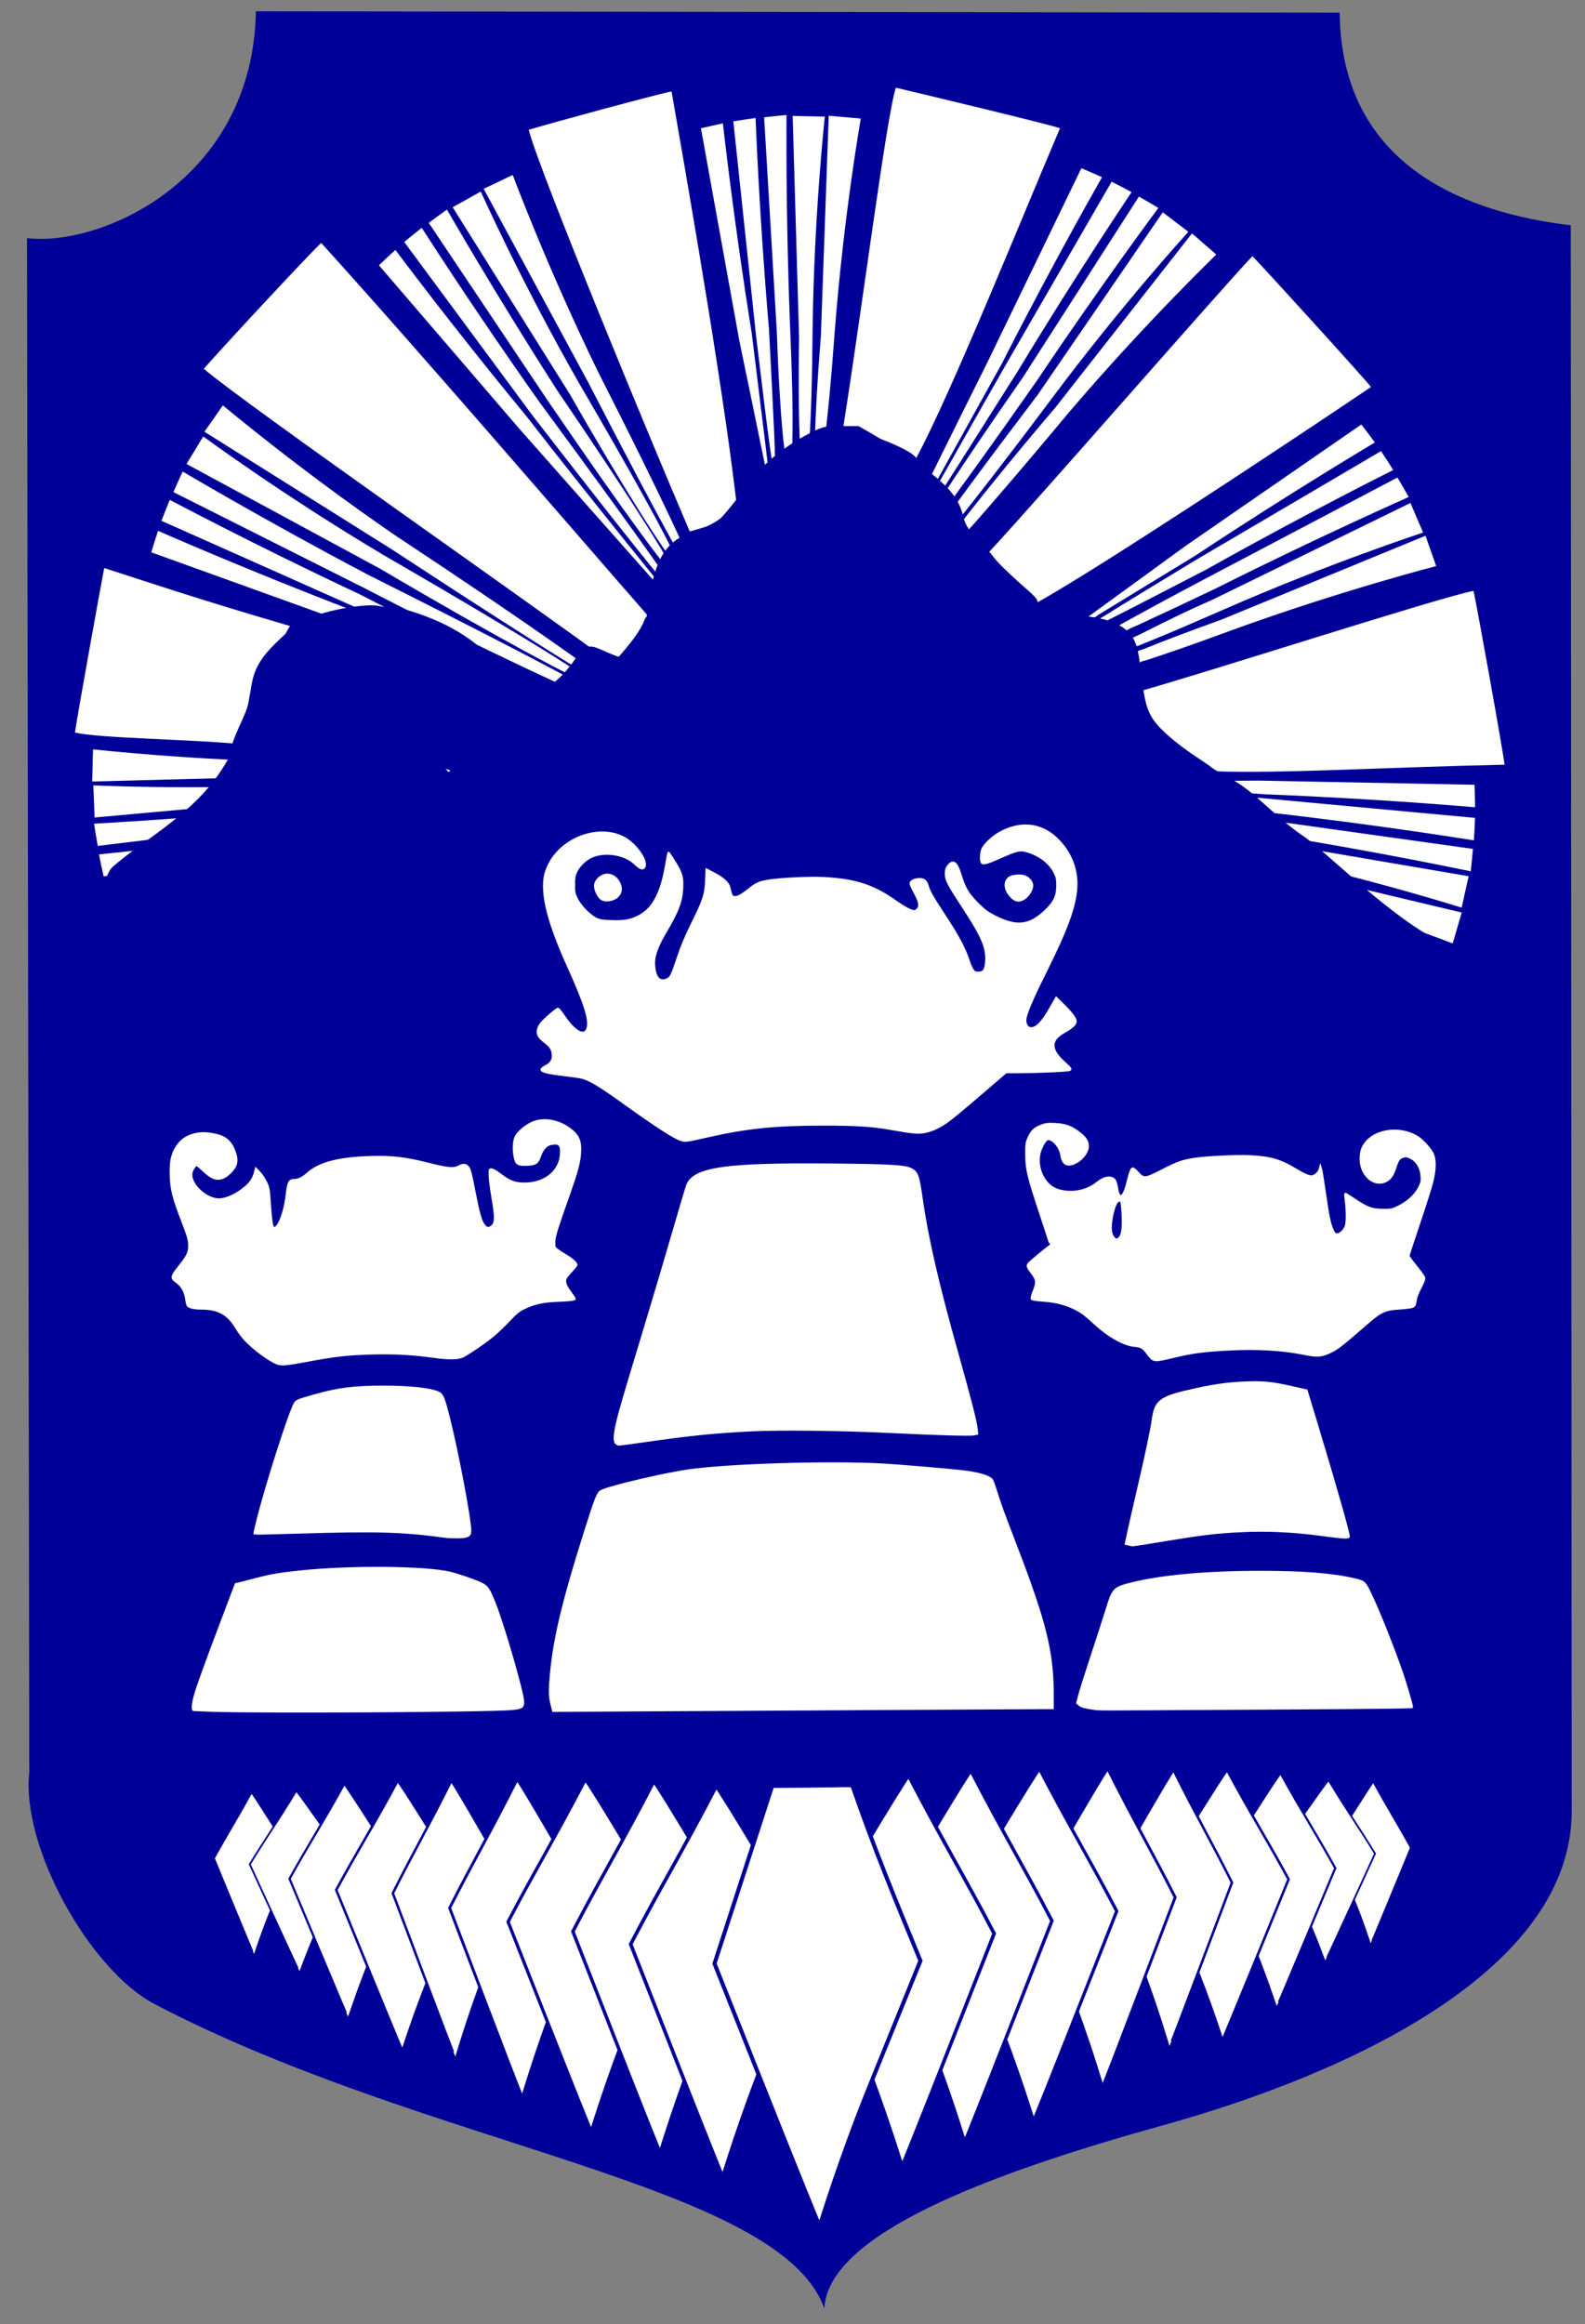 <?xml version="1.0" encoding="UTF-8" standalone="no"?>
<!-- Created with Inkscape (http://www.inkscape.org/) -->

<svg
   xmlns:dc="http://purl.org/dc/elements/1.1/"
   xmlns:cc="http://creativecommons.org/ns#"
   xmlns:rdf="http://www.w3.org/1999/02/22-rdf-syntax-ns#"
   xmlns:svg="http://www.w3.org/2000/svg"
   xmlns="http://www.w3.org/2000/svg"
   xmlns:sodipodi="http://sodipodi.sourceforge.net/DTD/sodipodi-0.dtd"
   xmlns:inkscape="http://www.inkscape.org/namespaces/inkscape"
   id="svg2"
   version="1.1"
   inkscape:version="0.48.2 r9819"
   width="393"
   height="576"
   sodipodi:docname="Coat of arms of Prilep Municipality.svg">
  <rect width="100%" height="100%" fill="#808080" stroke="none"/>
  <defs
     id="defs6" />
  <sodipodi:namedview
     pagecolor="#ffffff"
     bordercolor="#666666"
     borderopacity="1"
     objecttolerance="10"
     gridtolerance="10"
     guidetolerance="10"
     inkscape:pageopacity="0"
     inkscape:pageshadow="2"
     inkscape:window-width="1366"
     inkscape:window-height="706"
     id="namedview4"
     showgrid="false"
     inkscape:zoom="0.78078106"
     inkscape:cx="232.08722"
     inkscape:cy="290.10902"
     inkscape:window-x="-8"
     inkscape:window-y="-8"
     inkscape:window-maximized="1"
     inkscape:current-layer="svg2"
     showguides="true"
     inkscape:guide-bbox="true" />
  <g
     id="g3867"
     transform="translate(-1258.147,-645.454)">
    <path
       style="fill:#000098;fill-opacity:1;stroke:none"
       id="path3440"
       d="m 1321.603,648.261 268.714,0.328 c 0.41,38.742 32.467,49.736 57.304,52.704 l 0.228,393.018 c 0.023,38.933 -53.685,64.656 -101.52,77.93 -43.641,12.11 -82.818,27.022 -83.795,45.329 -11.004,-30.995 -98.098,-39.844 -166.059,-75.425 -16.041,-8.398 -33.129,-38.947 -31.062,-57.408 l -0.572,-380.273 c 17.771,2.235 55.971,-13.915 56.761,-56.202 z"
       inkscape:connector-curvature="0"
       sodipodi:nodetypes="cccsscsccc" />
    <path
       sodipodi:nodetypes="ccccsscc"
       inkscape:connector-curvature="0"
       id="path3832-1-8-4"
       d="m 1316.184,1118.043 -4.959,-12.015 c 3.133,-5.727 5.592,-9.541 9.276,-16.308 0.804,0.898 7.304,11.352 10.31,16.05 l -4.849,11.53 c -2.9,6.895 -4.701,12.757 -4.744,12.757 -0.042,0 -2.308,-5.407 -5.036,-12.015 z"
       style="fill:#ffffff;fill-opacity:1;stroke:#000098;stroke-width:0.377;stroke-opacity:1" />
    <path
       sodipodi:nodetypes="ccccsscc"
       inkscape:connector-curvature="0"
       id="path3832-1-8-2"
       d="m 1326.245,1120.936 -6.16,-13.429 c 3.893,-6.402 6.948,-10.664 11.524,-18.227 0.999,1.004 9.074,12.688 12.809,17.939 l -6.024,12.887 c -3.602,7.706 -5.841,14.258 -5.893,14.258 -0.052,0 -2.868,-6.043 -6.256,-13.428 z"
       style="fill:#ffffff;fill-opacity:1;stroke:#000098;stroke-width:0.444;stroke-opacity:1" />
    <path
       sodipodi:nodetypes="ccccsscc"
       inkscape:connector-curvature="0"
       id="path3832-1-8"
       d="m 1337.193,1128.43 -7.252,-17.341 c 4.582,-8.267 8.178,-13.771 13.566,-23.537 1.176,1.296 10.681,16.384 15.078,23.165 l -7.091,16.642 c -4.24,9.952 -6.875,18.413 -6.937,18.413 -0.062,0 -3.376,-7.803 -7.364,-17.341 z"
       style="fill:#ffffff;fill-opacity:1;stroke:#000098;stroke-width:0.547;stroke-opacity:1" />
    <path
       sodipodi:nodetypes="ccccsscc"
       inkscape:connector-curvature="0"
       id="path3832-1-48"
       d="m 1349.662,1133.809 -8.147,-19.948 c 5.147,-9.509 9.188,-15.841 15.24,-27.075 1.322,1.49 12,18.847 16.939,26.647 l -7.966,19.143 c -4.764,11.448 -7.724,21.18 -7.793,21.18 -0.07,0 -3.792,-8.976 -8.273,-19.948 z"
       style="fill:#ffffff;fill-opacity:1;stroke:#000098;stroke-width:0.622;stroke-opacity:1" />
    <path
       sodipodi:nodetypes="ccccsscc"
       inkscape:connector-curvature="0"
       id="path3832-1-9"
       d="m 1363.296,1135.219 -7.742,-20.547 c 4.892,-9.795 8.731,-16.317 14.483,-27.889 1.256,1.535 11.404,19.413 16.098,27.448 l -7.57,19.718 c -4.527,11.792 -7.34,21.817 -7.406,21.817 -0.066,0 -3.604,-9.246 -7.862,-20.547 z"
       style="fill:#ffffff;fill-opacity:1;stroke:#000098;stroke-width:0.615;stroke-opacity:1" />
    <path
       sodipodi:nodetypes="ccccsscc"
       inkscape:connector-curvature="0"
       id="path3832-1-0"
       d="m 1378.579,1141.841 -8.938,-23.508 c 5.647,-11.206 10.08,-18.668 16.72,-31.907 1.45,1.756 13.165,22.21 18.584,31.402 l -8.739,22.559 c -5.226,13.49 -8.474,24.96 -8.55,24.96 -0.076,0 -4.16,-10.578 -9.076,-23.507 z"
       style="fill:#ffffff;fill-opacity:1;stroke:#000098;stroke-width:0.707;stroke-opacity:1" />
    <path
       inkscape:connector-curvature="0"
       id="path3779"
       d="m 1427.111,928.004 c -1.785,-0.546 -5.985,-3.263 -14.729,-9.527 -5.573,-3.993 -7.982,-5.434 -9.929,-5.941 -0.486,-0.127 -2.602,-0.432 -4.702,-0.679 -3.857,-0.454 -5.474,-0.876 -5.31,-1.389 0.049,-0.154 0.546,-0.515 1.104,-0.803 1.321,-0.681 1.826,-1.592 1.667,-3.007 -0.144,-1.278 -0.6,-1.927 -2.225,-3.168 -1.719,-1.313 -1.935,-2.516 -0.766,-4.252 0.546,-0.81 3.887,-3.739 4.276,-3.749 0.13,0 0.802,0.826 1.493,1.844 2.771,4.079 5.233,5.272 5.885,2.851 0.553,-2.055 -0.734,-6.122 -4.744,-14.984 -4.974,-10.991 -6.747,-17.862 -5.857,-22.692 0.121,-0.655 0.577,-1.902 1.014,-2.771 3.645,-7.251 13.889,-10.297 19.742,-5.869 2.809,2.125 4.813,5.737 3.697,6.663 -0.413,0.343 -1.034,0.033 -2.226,-1.109 -2.451,-2.35 -7.41,-3.119 -10.667,-1.653 -1.601,0.72 -3.163,2.259 -3.889,3.832 -0.388,0.84 -0.482,1.453 -0.482,3.144 -10e-5,1.943 0.056,2.212 0.742,3.58 0.893,1.778 3.249,4.16 4.825,4.876 0.86,0.391 1.584,0.501 3.745,0.569 3.071,0.097 4.508,-0.141 6.473,-1.07 3.743,-1.77 5.877,-5.669 7.111,-12.995 0.261,-1.546 0.501,-2.839 0.533,-2.873 0.033,-0.034 0.457,0.563 0.943,1.327 2.304,3.622 2.591,4.513 2.434,7.555 -0.164,3.179 -1.066,5.564 -3.952,10.451 -2.433,4.118 -3.22,6.465 -2.973,8.868 0.304,2.967 1.406,3.992 3.343,3.109 0.777,-0.354 1.157,-1.162 2.635,-5.596 0.872,-2.615 1.92,-5.106 3.443,-8.182 2.902,-5.862 3.341,-7.207 3.479,-10.671 l 0.108,-2.71 1.982,1.045 c 2.087,1.1 3.389,2.294 3.62,3.319 0.432,1.914 0.572,2.254 0.989,2.386 0.834,0.265 1.766,-0.152 3.586,-1.601 2.125,-1.692 2.728,-1.978 5.016,-2.381 2.656,-0.467 10.181,-0.847 13.545,-0.684 7.886,0.382 12.419,1.801 17.759,5.558 2.79,1.963 4.54,2.851 5.201,2.642 0.247,-0.079 0.608,-0.384 0.8,-0.678 0.494,-0.755 0.244,-1.822 -0.935,-3.987 -0.537,-0.985 -0.976,-1.953 -0.976,-2.151 0,-0.993 2.621,-1.531 3.516,-0.722 0.257,0.232 0.574,0.829 0.705,1.327 0.313,1.187 1.337,3.009 3.705,6.596 3.76,5.693 5.44,8.805 6.446,11.936 0.262,0.817 0.698,1.812 0.967,2.212 0.428,0.635 0.611,0.727 1.452,0.727 1.384,0 1.825,-0.66 1.956,-2.926 0.189,-3.269 -0.977,-6.037 -5.382,-12.775 -4.065,-6.218 -4.616,-7.26 -4.624,-8.74 -0.01,-1.029 0.101,-1.385 0.612,-2.057 1.174,-1.54 2.1,-0.807 3.06,2.422 0.925,3.111 1.894,4.714 4.267,7.057 1.715,1.693 2.378,2.176 4.337,3.159 5.219,2.619 8.399,2.279 12.242,-1.31 2.34,-2.186 3.117,-3.777 3.117,-6.389 2e-4,-1.688 -0.077,-2.046 -0.725,-3.363 -1.19,-2.418 -3.86,-4.393 -7.116,-5.262 -1.447,-0.387 -2.397,-0.149 -6.232,1.557 -3.532,1.571 -4.463,1.807 -4.7,1.189 -0.283,-0.739 -0.124,-2.562 0.295,-3.385 0.532,-1.042 2.504,-2.87 4.049,-3.751 5.041,-2.877 10.141,-2.445 14.069,1.192 3.505,3.245 5.33,7.676 5.045,12.249 -0.301,4.833 -2.339,10.37 -7.927,21.539 -2.523,5.041 -4.167,8.811 -4.609,10.564 -0.329,1.307 0.112,2.541 0.985,2.76 1.43,0.359 3.023,-1.172 5.181,-4.978 l 1.411,-2.489 1.543,1.514 c 2.228,2.185 3.264,3.542 3.264,4.275 0,0.738 -0.838,1.51 -2.883,2.657 -3.524,1.976 -3.512,4.346 0.039,7.546 1.543,1.391 1.72,1.624 1.376,1.816 -0.412,0.231 -7.504,0.55 -12.764,0.574 l -3.065,0.014 -5.228,4.494 c -5.959,5.122 -8.339,7.083 -9.761,8.044 -1.855,1.252 -3.725,2.058 -5.362,2.31 -1.684,0.259 -2.583,0.167 -8.704,-0.897 -4.23,-0.735 -8.289,-0.982 -16.12,-0.981 -12.298,0 -19.143,0.714 -29.404,3.058 -4.491,1.026 -4.918,1.083 -5.868,0.792 l 0,0 z"
       style="fill:#ffffff;fill-opacity:1;stroke:#ffffff;stroke-width:0.553;stroke-linecap:round;stroke-linejoin:miter;stroke-miterlimit:4;stroke-opacity:1;stroke-dasharray:none;stroke-dashoffset:0" />
    <path
       inkscape:connector-curvature="0"
       id="path3781"
       d="m 1425.957,927.012 c -1.899,-0.95 -5.452,-3.288 -11.513,-7.574 -9.805,-6.934 -9.893,-6.978 -15.924,-7.864 -2.441,-0.358 -4.689,-0.747 -4.996,-0.864 l -0.558,-0.212 0.93,-0.555 c 1.153,-0.688 1.591,-1.503 1.591,-2.961 0,-1.472 -0.32,-2.042 -2.079,-3.705 -1.587,-1.501 -1.788,-2.095 -1.135,-3.358 0.372,-0.719 3.632,-3.771 4.03,-3.772 0.145,-5e-4 0.732,0.621 1.306,1.381 3.056,4.053 5.18,5.195 6.318,3.398 0.365,-0.577 0.419,-0.962 0.334,-2.368 -0.131,-2.138 -1.081,-4.941 -3.854,-11.368 -5.261,-12.193 -6.603,-16.335 -6.849,-21.142 -0.207,-4.037 0.793,-6.611 3.687,-9.489 4.242,-4.218 10.404,-5.502 15.183,-3.165 2.258,1.105 5.174,4.598 5.174,6.198 0,0.837 -0.339,0.748 -1.904,-0.499 -1.722,-1.372 -3.021,-1.93 -5.329,-2.287 -3.365,-0.52 -6.26,0.402 -8.35,2.659 -1.49,1.61 -1.888,2.741 -1.887,5.372 2e-4,1.772 0.078,2.171 0.667,3.415 0.809,1.71 3.296,4.364 4.786,5.108 0.693,0.346 1.694,0.58 3.042,0.711 7.252,0.704 11.538,-2.053 13.821,-8.887 0.264,-0.791 0.756,-2.775 1.092,-4.41 l 0.612,-2.973 0.79,1.314 c 1.826,3.035 1.837,3.071 1.822,5.848 -0.019,3.68 -0.51,5.111 -3.75,10.943 -1.015,1.826 -2.112,4.117 -2.438,5.09 -0.521,1.553 -0.58,2.017 -0.489,3.795 0.114,2.218 0.527,3.253 1.519,3.809 0.786,0.441 2.119,0.147 2.833,-0.626 0.587,-0.635 0.794,-1.12 2.639,-6.205 0.596,-1.642 2.032,-5.026 3.192,-7.519 1.159,-2.493 2.326,-5.18 2.592,-5.971 0.427,-1.269 0.859,-4.249 0.876,-6.041 l 0.01,-0.623 1.333,0.733 c 2.296,1.262 3.082,2.092 3.731,3.938 0.497,1.414 0.662,1.658 1.216,1.804 0.863,0.228 1.736,-0.165 3.962,-1.783 2.171,-1.578 2.859,-1.885 4.906,-2.197 5.368,-0.816 14.32,-0.84 18.908,-0.051 4.573,0.787 7.148,1.864 12.163,5.089 1.642,1.056 3.264,2.039 3.604,2.184 0.958,0.41 1.794,0.321 2.328,-0.247 0.764,-0.814 0.629,-1.908 -0.549,-4.428 -0.993,-2.125 -1.015,-2.214 -0.608,-2.512 0.254,-0.186 0.818,-0.283 1.417,-0.243 0.892,0.058 1.034,0.145 1.37,0.839 1.425,2.942 2.025,4.005 4.108,7.275 3.836,6.023 4.969,8.127 6.342,11.776 0.967,2.57 1.415,3.063 2.78,3.063 1.698,0 2.289,-1.003 2.277,-3.87 -0.013,-3.34 -0.727,-4.966 -5.497,-12.52 -3.453,-5.469 -4.061,-6.553 -4.329,-7.715 -0.22,-0.957 0.096,-2.228 0.688,-2.763 0.42,-0.38 0.466,-0.381 0.864,-0.021 0.231,0.209 0.744,1.294 1.139,2.412 1.278,3.613 2.072,4.905 4.514,7.343 1.934,1.931 2.496,2.351 4.369,3.265 2.853,1.392 4.467,1.792 6.624,1.645 1.359,-0.093 1.975,-0.263 3.096,-0.857 1.902,-1.007 4.571,-3.584 5.394,-5.209 0.596,-1.176 0.649,-1.473 0.649,-3.604 0,-1.985 -0.075,-2.474 -0.515,-3.368 -1.928,-3.915 -7.226,-6.573 -10.68,-5.359 -0.532,0.187 -2.274,0.884 -3.87,1.548 -1.596,0.664 -3.064,1.208 -3.262,1.208 -0.49,0 -0.492,-1.976 0,-3.006 0.83,-1.749 4.322,-4.214 7.147,-5.044 1.515,-0.445 4.455,-0.456 5.919,-0.021 5.129,1.523 9.334,7.602 9.351,13.515 0.013,4.606 -1.663,9.355 -7.833,22.191 -4.766,9.917 -5.421,11.945 -4.31,13.357 0.377,0.479 0.639,0.583 1.482,0.583 0.956,0 1.105,-0.084 2.257,-1.272 0.678,-0.699 1.837,-2.292 2.575,-3.54 l 1.342,-2.268 2.015,2.083 c 2.082,2.152 2.53,2.957 2.002,3.6 -0.166,0.202 -1.113,0.892 -2.105,1.533 -2.308,1.492 -3.001,2.371 -3.001,3.804 0,1.412 0.473,2.265 2.304,4.155 l 1.523,1.573 -0.948,0.136 c -0.521,0.075 -4.007,0.204 -7.745,0.287 l -6.797,0.151 -5.034,4.302 c -8.961,7.658 -11.161,9.293 -13.57,10.083 -2.108,0.692 -3.105,0.673 -8.492,-0.162 -6.204,-0.962 -10.362,-1.248 -18.02,-1.243 -11.447,0.01 -17.214,0.567 -27.511,2.664 -3.541,0.721 -6.638,1.308 -6.881,1.305 -0.243,0 -1.111,-0.341 -1.928,-0.75 l 0,0 z"
       style="fill:#ffffff;fill-opacity:1;stroke:#ffffff;stroke-width:0.553;stroke-linecap:round;stroke-linejoin:miter;stroke-miterlimit:4;stroke-opacity:1;stroke-dasharray:none;stroke-dashoffset:0" />
    <path
       inkscape:connector-curvature="0"
       id="path3784"
       d="m 1407.192,868.18 c -0.746,-0.587 -1.486,-2.155 -1.486,-3.148 0,-1.507 1.771,-2.969 3.343,-2.758 1.154,0.155 2.058,0.859 2.636,2.053 0.599,1.238 0.482,2.334 -0.342,3.194 -1.044,1.089 -3.173,1.428 -4.15,0.66 l 0,0 z"
       style="fill:#ffffff;fill-opacity:1;stroke:#ffffff;stroke-width:0.553;stroke-linecap:round;stroke-linejoin:miter;stroke-miterlimit:4;stroke-opacity:1;stroke-dasharray:none;stroke-dashoffset:0" />
    <path
       inkscape:connector-curvature="0"
       id="path3786"
       d="m 1508.87,867.665 c -1.601,-1.671 -1.813,-3.664 -0.494,-4.649 0.722,-0.539 2.689,-0.734 3.778,-0.375 1.011,0.334 1.912,1.394 1.912,2.25 0,1.188 -1.063,2.8 -2.256,3.421 -1.121,0.583 -1.932,0.405 -2.94,-0.648 z"
       style="fill:#ffffff;fill-opacity:1;stroke:#ffffff;stroke-width:0.553;stroke-linecap:round;stroke-linejoin:miter;stroke-miterlimit:4;stroke-opacity:1;stroke-dasharray:none;stroke-dashoffset:0" />
    <path
       inkscape:connector-curvature="0"
       id="path3788"
       d="m 1410.918,1003.12 c -0.497,-0.497 -0.436,-2.007 0.19,-4.769 0.689,-3.035 1.397,-5.464 6.766,-23.189 2.45,-8.088 5.789,-19.334 7.42,-24.989 1.631,-5.656 3.133,-10.661 3.337,-11.123 1.813,-4.11 9.792,-5.207 36.008,-4.954 14.17,0.137 17.823,0.344 19.35,1.1 1.548,0.766 1.865,1.629 2.658,7.239 1.398,9.882 4.011,21.214 8.95,38.809 3.138,11.181 4.486,16.44 4.681,18.276 l 0.133,1.248 -0.739,0.162 c -0.946,0.208 -9.16,-0.025 -20.549,-0.582 -11.673,-0.571 -27.024,-0.769 -34.056,-0.441 -9.312,0.435 -15.727,1.074 -26.847,2.674 -3.393,0.488 -6.347,0.888 -6.563,0.888 -0.216,0 -0.549,-0.156 -0.741,-0.347 z"
       style="fill:#ffffff;fill-opacity:1;stroke:#ffffff;stroke-width:0.553;stroke-linecap:round;stroke-linejoin:miter;stroke-miterlimit:4;stroke-opacity:1;stroke-dasharray:none;stroke-dashoffset:0" />
    <path
       inkscape:connector-curvature="0"
       id="path3790"
       d="m 1395.097,1068.576 c -0.619,-2.299 -0.697,-3.401 -0.463,-6.554 0.709,-9.549 2.816,-18.617 8.553,-36.813 2.743,-8.697 3.188,-9.799 4.142,-10.252 2.385,-1.132 16.04,-4.32 21.862,-5.104 10.293,-1.387 33.896,-2.109 47.169,-1.444 4.317,0.216 17.479,1.327 21.009,1.774 3.562,0.45 5.997,1.188 6.695,2.03 0.139,0.167 0.561,1.294 0.938,2.504 1.138,3.65 1.687,5.159 5.137,14.142 7.212,18.776 9.004,26.065 9.01,36.655 l 0,3.262 -2.488,0 c -2.63,10e-5 -62.121,0.332 -99.282,0.554 l -22.048,0.132 -0.238,-0.884 0,0 z"
       style="fill:#ffffff;fill-opacity:1;stroke:#ffffff;stroke-width:0.553;stroke-linecap:round;stroke-linejoin:miter;stroke-miterlimit:4;stroke-opacity:1;stroke-dasharray:none;stroke-dashoffset:0" />
    <path
       inkscape:connector-curvature="0"
       id="path3792"
       d="m 1310.494,1069.426 c -2.311,-0.084 -4.276,-0.165 -4.368,-0.181 -0.337,-0.059 -0.149,-1.805 0.397,-3.692 0.715,-2.469 2.594,-7.654 6.774,-18.694 l 3.315,-8.757 1.032,-0.251 c 0.568,-0.138 2.35,-0.598 3.961,-1.022 3.718,-0.979 5.803,-1.337 10.892,-1.871 12.507,-1.312 31.036,-1.162 37.229,0.302 1.97,0.466 6.241,1.942 7.736,2.674 1.514,0.742 1.87,1.264 3.33,4.901 2.102,5.234 7.014,22.195 7.046,24.327 0.021,1.401 -0.29,1.603 -2.822,1.843 -5.565,0.526 -62.694,0.848 -74.523,0.42 z"
       style="fill:#ffffff;fill-opacity:1;stroke:#ffffff;stroke-width:0.553;stroke-linecap:round;stroke-linejoin:miter;stroke-miterlimit:4;stroke-opacity:1;stroke-dasharray:none;stroke-dashoffset:0" />
    <path
       inkscape:connector-curvature="0"
       id="path3794"
       d="m 1369.097,1026.376 c -11.02,-1.515 -17.286,-1.697 -37.482,-1.089 -5.655,0.17 -10.311,0.279 -10.348,0.242 -0.037,-0.037 0.292,-1.497 0.73,-3.245 2.281,-9.1 8.078,-27.18 9.324,-29.081 0.399,-0.609 0.768,-0.753 4.957,-1.938 5.752,-1.627 9.723,-2.126 16.898,-2.122 6.684,0 11.772,0.555 13.73,1.489 0.93,0.444 1.32,1.404 2.541,6.264 2.15,8.559 5.285,25.139 5.29,27.981 0,1.19 -0.626,1.522 -2.952,1.559 -1.113,0.018 -2.321,-0.01 -2.686,-0.059 l 0,0 z"
       style="fill:#ffffff;fill-opacity:1;stroke:#ffffff;stroke-width:0.553;stroke-linecap:round;stroke-linejoin:miter;stroke-miterlimit:4;stroke-opacity:1;stroke-dasharray:none;stroke-dashoffset:0" />
    <path
       inkscape:connector-curvature="0"
       id="path3796"
       d="m 1326.952,983.398 c -2.013,-0.749 -6.157,-3.829 -8.169,-6.072 -0.625,-0.697 -1.552,-1.962 -2.059,-2.813 -2.05,-3.437 -4.436,-4.754 -8.618,-4.757 -1.884,0 -3.171,-0.315 -3.44,-0.838 -0.107,-0.207 -0.262,-0.913 -0.346,-1.569 -0.213,-1.673 -1.044,-3.188 -2.222,-4.054 -1.629,-1.196 -1.61,-1.292 0.843,-4.374 1.662,-2.089 2.125,-3.098 2.13,-4.644 0.01,-1.547 -0.176,-2.181 -1.898,-6.677 -2.028,-5.293 -2.522,-7.251 -2.667,-10.572 -0.176,-4.038 0.408,-6.216 2.236,-8.335 1.545,-1.791 4.415,-2.672 7.367,-2.26 3.337,0.466 4.862,1.431 5.894,3.73 0.84,1.871 0.964,3.234 0.398,4.344 -0.612,1.199 -2.252,2.663 -3.299,2.945 -1.472,0.396 -2.55,-0.07 -4.624,-1.999 -0.769,-0.716 -1.494,-1.302 -1.611,-1.302 -0.329,0 -1.115,1.216 -1.263,1.953 -0.506,2.529 3.014,6.2 6.33,6.6 1.84,0.222 4.674,-0.97 7.004,-2.945 1.334,-1.131 2.049,-2.2 2.412,-3.607 l 0.26,-1.006 0.897,0.935 c 0.493,0.514 1.207,1.583 1.585,2.375 0.622,1.303 0.708,1.752 0.906,4.705 0.402,5.992 0.645,7.072 1.48,6.557 1.139,-0.702 2.374,-4.413 2.824,-8.483 0.31,-2.799 0.61,-3.325 1.901,-3.325 0.981,0 1.984,-0.503 3.255,-1.631 2.894,-2.57 7.692,-3.814 15.621,-4.048 5.226,-0.154 8.547,0.227 14.035,1.614 4.988,1.26 6.455,1.408 7.694,0.776 1.141,-0.582 1.7,-0.593 2.251,-0.042 0.557,0.557 0.738,1.227 1.799,6.649 1.012,5.173 1.56,7.034 2.347,7.968 0.665,0.79 1.174,0.827 1.972,0.141 0.904,-0.778 0.929,-2.157 0.125,-6.899 -0.588,-3.47 -0.788,-5.359 -0.718,-6.794 0.034,-0.709 0.836,-0.407 2.791,1.05 2.266,1.69 3.491,2.123 5.963,2.112 4.923,-0.022 8.641,-3.04 8.91,-7.234 0.16,-2.494 -0.381,-3.031 -2.605,-2.586 -1.019,0.204 -2.042,1.332 -2.543,2.805 -0.643,1.892 -1.112,2.23 -3.229,2.326 -2.241,0.102 -2.72,-0.171 -3.056,-1.739 -0.421,-1.964 -0.311,-4.224 0.256,-5.25 0.635,-1.147 2.365,-2.623 3.925,-3.348 3.046,-1.416 7.253,-0.529 10.236,2.158 1.292,1.164 1.788,2.424 1.75,4.443 -0.052,2.738 -0.583,4.863 -2.739,10.956 -2.924,8.265 -3.521,10.146 -3.646,11.478 -0.08,0.855 -0.034,1.56 0.122,1.85 0.138,0.258 1.187,1.02 2.331,1.693 1.904,1.121 3.003,2.074 3.003,2.606 0,0.114 -0.534,0.773 -1.186,1.463 -0.652,0.69 -1.308,1.49 -1.458,1.776 -0.429,0.823 -0.086,1.898 1.106,3.474 0.602,0.796 1.095,1.535 1.095,1.643 0,0.256 -1.25,0.399 -4.644,0.534 -3.248,0.129 -5.55,0.66 -7.905,1.824 -1.332,0.658 -2,1.2 -3.67,2.983 -1.123,1.198 -2.87,2.878 -3.882,3.735 -1.78,1.506 -5.958,4.384 -7.542,5.197 -1.189,0.609 -3.464,0.651 -7.187,0.13 -5.26,-0.735 -9.688,-0.979 -15.259,-0.841 -5.898,0.146 -9.286,0.515 -15.585,1.698 -5.686,1.068 -6.959,1.198 -7.984,0.817 l 0,0 z"
       style="fill:#ffffff;fill-opacity:1;stroke:#ffffff;stroke-width:0.553;stroke-linecap:round;stroke-linejoin:miter;stroke-miterlimit:4;stroke-opacity:1;stroke-dasharray:none;stroke-dashoffset:0" />
    <path
       inkscape:connector-curvature="0"
       id="path3798"
       d="m 1543.963,982.296 c -0.268,-0.149 -0.818,-0.736 -1.221,-1.303 -1.101,-1.548 -1.624,-1.869 -3.267,-1.998 -2.613,-0.207 -6.523,-2.415 -10.02,-5.659 -1.072,-0.994 -2.365,-2.093 -2.875,-2.442 -2.658,-1.822 -5.896,-2.855 -9.721,-3.1 -1.431,-0.092 -2.705,-0.27 -2.83,-0.395 -0.157,-0.157 -0.012,-0.774 0.466,-1.976 0.851,-2.142 0.786,-2.788 -0.448,-4.422 -1.107,-1.467 -1.205,-1.709 -0.91,-2.26 0.168,-0.314 4.463,-3.897 5.516,-4.602 0.042,-0.028 -1.025,-3.367 -2.37,-7.42 -3.234,-9.744 -3.64,-11.42 -3.661,-15.109 -0.015,-2.724 0.018,-2.948 0.626,-4.266 0.759,-1.643 1.442,-2.274 3.169,-2.925 1.069,-0.403 1.596,-0.464 3.265,-0.378 2.418,0.124 3.789,0.567 5.508,1.781 1.935,1.367 2.674,2.381 2.674,3.67 0,1.46 -1.351,3.264 -3.076,4.109 -2.038,0.997 -3.106,0.408 -3.473,-1.915 -0.321,-2.031 -2.17,-4.151 -3.411,-3.912 -0.641,0.123 -1.786,2.21 -2.086,3.801 -0.472,2.5 0.318,5.279 2.028,7.137 1.096,1.19 2.346,1.796 4.244,2.055 2.899,0.396 5.951,-0.4 8.016,-2.093 1.791,-1.467 3.479,-1.769 4.372,-0.782 0.205,0.227 0.478,1.095 0.607,1.931 0.503,3.269 1.657,2.685 2.632,-1.331 0.591,-2.434 0.984,-3.453 1.331,-3.453 0.143,0 0.712,0.498 1.263,1.106 1.431,1.577 1.801,1.538 6.045,-0.64 3.71,-1.904 4.873,-2.324 7.713,-2.788 2.833,-0.462 10.571,-0.852 13.839,-0.697 5.094,0.241 7.607,0.945 11.266,3.154 2.296,1.386 3.361,1.855 4.213,1.855 0.671,0 1.776,-0.956 1.979,-1.713 l 0.163,-0.609 0.192,0.663 c 0.106,0.365 0.538,3.076 0.96,6.025 0.817,5.699 1.201,7.505 1.926,9.047 0.372,0.792 0.559,0.961 1.061,0.961 0.715,0 1.697,-0.886 2.138,-1.928 0.361,-0.853 0.392,-3.66 0.069,-6.232 -0.127,-1.015 -0.202,-1.874 -0.166,-1.908 0.036,-0.035 1.072,0.612 2.303,1.437 3.166,2.122 4.303,2.531 7.062,2.541 2.136,0.01 2.289,-0.025 3.926,-0.834 2.255,-1.115 4.144,-2.877 5.045,-4.706 0.63,-1.279 0.687,-1.562 0.589,-2.925 -0.144,-2.017 -1.18,-3.721 -2.713,-4.463 -0.906,-0.439 -1.143,-0.47 -1.878,-0.25 -0.994,0.298 -1.306,0.737 -1.956,2.749 -0.591,1.83 -1.214,2.717 -2.297,3.272 -2.106,1.078 -4.536,-0.104 -5.729,-2.786 -0.671,-1.51 -0.694,-4.014 -0.05,-5.418 1.944,-4.237 8.611,-5.615 13.448,-2.78 1.274,0.747 3.373,3.027 3.927,4.266 0.68,1.521 0.628,3.911 -0.153,7.024 -0.335,1.336 -1.792,5.927 -3.239,10.204 -1.446,4.276 -2.629,7.897 -2.629,8.046 0,0.149 0.846,1.313 1.881,2.587 1.034,1.274 1.938,2.543 2.007,2.82 0.087,0.345 -0.189,1.102 -0.873,2.398 -0.549,1.042 -1.06,2.274 -1.135,2.738 -0.272,1.688 -0.349,1.857 -0.946,2.09 -0.331,0.129 -1.819,0.31 -3.306,0.402 -3.494,0.215 -4.508,0.693 -8.089,3.816 -5.798,5.056 -6.947,5.963 -8.604,6.8 -2.395,1.209 -3.463,1.299 -6.963,0.59 -5.333,-1.081 -11.677,-1.43 -18.864,-1.039 -5.934,0.323 -8.835,0.713 -13.269,1.786 -3.927,0.95 -4.492,1.015 -5.242,0.598 l 0,0 z m -7.99,-30.349 c 0.553,-0.949 0.708,-2.721 0.521,-5.957 -0.169,-2.929 -0.352,-3.364 -1.196,-2.84 -0.946,0.588 -2.017,5.33 -1.693,7.493 0.177,1.179 0.886,2.135 1.516,2.043 0.253,-0.037 0.637,-0.369 0.852,-0.738 z"
       style="fill:#ffffff;fill-opacity:1;stroke:#ffffff;stroke-width:0.553;stroke-linecap:round;stroke-linejoin:miter;stroke-miterlimit:4;stroke-opacity:1;stroke-dasharray:none;stroke-dashoffset:0" />
    <path
       inkscape:connector-curvature="0"
       id="path3800"
       d="m 1538.701,1028.383 c -0.122,-0.034 -0.484,-0.119 -0.805,-0.19 l -0.584,-0.128 0.625,-2.932 c 0.344,-1.613 1.518,-6.763 2.611,-11.446 1.832,-7.853 3.108,-13.908 3.449,-16.365 0.673,-4.85 1.818,-5.64 11.068,-7.632 4.693,-1.011 8.079,-1.457 12.052,-1.587 4.51,-0.148 6.383,0.045 11.411,1.177 l 3.56,0.802 2.387,7.877 c 4.675,15.427 8.073,27.328 8.073,28.273 0,0.425 -1.319,0.351 -6.745,-0.379 -7.11,-0.957 -13.627,-1.256 -20.136,-0.924 -6.048,0.308 -9.544,0.726 -18.649,2.228 -7.425,1.225 -8.012,1.312 -8.319,1.226 z"
       style="fill:#ffffff;fill-opacity:1;stroke:#ffffff;stroke-width:0.553;stroke-linecap:round;stroke-linejoin:miter;stroke-miterlimit:4;stroke-opacity:1;stroke-dasharray:none;stroke-dashoffset:0" />
    <path
       inkscape:connector-curvature="0"
       id="path3802"
       d="m 1530.077,1069.056 c -3.023,-0.439 -3.723,-0.614 -4.242,-1.06 l -0.566,-0.486 0.482,-1.869 c 0.265,-1.028 1.664,-5.451 3.108,-9.83 1.444,-4.379 3.078,-9.43 3.631,-11.225 1.667,-5.418 1.802,-5.561 6.262,-6.679 7.294,-1.828 18.488,-2.847 31.462,-2.864 10.974,-0.014 18.29,0.559 23.878,1.871 2.33,0.547 2.451,0.661 3.877,3.638 2.063,4.305 5.763,13.591 7.888,19.792 0.782,2.282 2.394,7.799 2.394,8.191 0,0.085 -11.768,0.217 -26.15,0.294 -14.383,0.077 -31.823,0.18 -38.755,0.231 -6.933,0.05 -12.904,0.048 -13.269,0 l 0,0 z"
       style="fill:#ffffff;fill-opacity:1;stroke:#ffffff;stroke-width:0.553;stroke-linecap:round;stroke-linejoin:miter;stroke-miterlimit:4;stroke-opacity:1;stroke-dasharray:none;stroke-dashoffset:0" />
    <path
       sodipodi:nodetypes="ccccsscc"
       inkscape:connector-curvature="0"
       id="path3832-1-4"
       d="m 1394.363,1147.739 -10.236,-25.991 c 6.467,-12.39 11.543,-20.64 19.148,-35.277 1.661,1.942 15.076,24.556 21.282,34.719 l -10.009,24.942 c -5.985,14.915 -9.704,27.596 -9.792,27.596 -0.087,0 -4.765,-11.695 -10.394,-25.99 z"
       style="fill:#ffffff;fill-opacity:1;stroke:#000098;stroke-width:0.796;stroke-opacity:1" />
    <path
       sodipodi:nodetypes="ccccsscc"
       inkscape:connector-curvature="0"
       id="path3832-1-7"
       d="m 1410.929,1151.561 -10.733,-27.412 c 6.782,-13.067 12.104,-21.769 20.078,-37.206 1.741,2.048 15.809,25.899 22.317,36.618 l -10.495,26.306 c -6.276,15.731 -10.176,29.106 -10.268,29.106 -0.091,0 -4.996,-12.335 -10.899,-27.412 z"
       style="fill:#ffffff;fill-opacity:1;stroke:#000098;stroke-width:0.837;stroke-opacity:1" />
    <path
       sodipodi:nodetypes="ccccsscc"
       inkscape:connector-curvature="0"
       id="path3832-1"
       d="m 1425.853,1156.138 -11.331,-28.833 c 7.159,-13.745 12.779,-22.897 21.197,-39.135 1.838,2.155 16.69,27.241 23.56,38.516 l -11.08,27.67 c -6.626,16.546 -10.743,30.614 -10.84,30.614 -0.097,0 -5.275,-12.975 -11.507,-28.832 z"
       style="fill:#ffffff;fill-opacity:1;stroke:#000098;stroke-width:0.882;stroke-opacity:1" />
    <path
       sodipodi:nodetypes="ccccsscc"
       inkscape:connector-curvature="0"
       id="path3832-1-8-4-1"
       d="m 1602.982,1115.403 4.959,-12.015 c -3.133,-5.727 -5.592,-9.541 -9.276,-16.308 -0.804,0.898 -7.304,11.352 -10.31,16.05 l 4.849,11.53 c 2.9,6.895 4.701,12.757 4.744,12.757 0.042,0 2.308,-5.407 5.036,-12.015 z"
       style="fill:#ffffff;fill-opacity:1;stroke:#000098;stroke-width:0.377;stroke-opacity:1" />
    <path
       sodipodi:nodetypes="ccccsscc"
       inkscape:connector-curvature="0"
       id="path3832-1-8-2-7"
       d="m 1592.921,1118.295 6.16,-13.429 c -3.893,-6.402 -6.948,-10.664 -11.524,-18.227 -0.999,1.004 -9.074,12.688 -12.809,17.939 l 6.024,12.887 c 3.602,7.706 5.841,14.258 5.893,14.258 0.052,0 2.868,-6.043 6.256,-13.428 z"
       style="fill:#ffffff;fill-opacity:1;stroke:#000098;stroke-width:0.444;stroke-opacity:1" />
    <path
       sodipodi:nodetypes="ccccsscc"
       inkscape:connector-curvature="0"
       id="path3832-1-8-40"
       d="m 1581.973,1125.789 7.252,-17.341 c -4.582,-8.267 -8.178,-13.771 -13.566,-23.537 -1.176,1.296 -10.681,16.384 -15.078,23.165 l 7.091,16.642 c 4.24,9.952 6.875,18.413 6.937,18.413 0.062,0 3.376,-7.803 7.364,-17.341 z"
       style="fill:#ffffff;fill-opacity:1;stroke:#000098;stroke-width:0.547;stroke-opacity:1" />
    <path
       sodipodi:nodetypes="ccccsscc"
       inkscape:connector-curvature="0"
       id="path3832-1-48-9"
       d="m 1569.504,1131.168 8.147,-19.948 c -5.147,-9.509 -9.188,-15.841 -15.24,-27.075 -1.322,1.49 -12,18.847 -16.939,26.647 l 7.966,19.143 c 4.764,11.448 7.724,21.18 7.793,21.18 0.07,0 3.792,-8.976 8.273,-19.948 z"
       style="fill:#ffffff;fill-opacity:1;stroke:#000098;stroke-width:0.622;stroke-opacity:1" />
    <path
       sodipodi:nodetypes="ccccsscc"
       inkscape:connector-curvature="0"
       id="path3832-1-9-4"
       d="m 1555.87,1132.578 7.742,-20.547 c -4.892,-9.795 -8.731,-16.317 -14.483,-27.889 -1.256,1.535 -11.404,19.413 -16.098,27.448 l 7.57,19.718 c 4.527,11.792 7.34,21.817 7.406,21.817 0.066,0 3.604,-9.246 7.862,-20.547 z"
       style="fill:#ffffff;fill-opacity:1;stroke:#000098;stroke-width:0.615;stroke-opacity:1" />
    <path
       sodipodi:nodetypes="ccccsscc"
       inkscape:connector-curvature="0"
       id="path3832-1-0-8"
       d="m 1540.587,1139.201 8.938,-23.508 c -5.647,-11.206 -10.08,-18.668 -16.72,-31.907 -1.45,1.756 -13.165,22.21 -18.584,31.402 l 8.739,22.559 c 5.226,13.49 8.474,24.96 8.55,24.96 0.076,0 4.16,-10.578 9.076,-23.507 z"
       style="fill:#ffffff;fill-opacity:1;stroke:#000098;stroke-width:0.707;stroke-opacity:1" />
    <path
       sodipodi:nodetypes="ccccsscc"
       inkscape:connector-curvature="0"
       id="path3832-1-4-8"
       d="m 1524.803,1145.098 10.236,-25.991 c -6.467,-12.39 -11.543,-20.64 -19.148,-35.277 -1.661,1.942 -15.076,24.556 -21.282,34.719 l 10.009,24.942 c 5.985,14.915 9.704,27.596 9.792,27.596 0.087,0 4.765,-11.695 10.394,-25.99 z"
       style="fill:#ffffff;fill-opacity:1;stroke:#000098;stroke-width:0.796;stroke-opacity:1" />
    <path
       sodipodi:nodetypes="ccccsscc"
       inkscape:connector-curvature="0"
       id="path3832-1-7-2"
       d="m 1508.237,1148.92 10.733,-27.412 c -6.782,-13.067 -12.104,-21.769 -20.078,-37.206 -1.741,2.048 -15.809,25.899 -22.317,36.618 l 10.495,26.306 c 6.276,15.731 10.176,29.106 10.268,29.106 0.091,0 4.996,-12.335 10.899,-27.412 z"
       style="fill:#ffffff;fill-opacity:1;stroke:#000098;stroke-width:0.837;stroke-opacity:1" />
    <path
       sodipodi:nodetypes="ccccsscc"
       inkscape:connector-curvature="0"
       id="path3832-1-45"
       d="m 1493.312,1153.497 11.331,-28.833 c -7.159,-13.745 -12.779,-22.897 -21.197,-39.135 -1.838,2.155 -16.69,27.241 -23.56,38.516 l 11.08,27.67 c 6.626,16.546 10.743,30.614 10.84,30.614 0.097,0 5.275,-12.975 11.507,-28.832 z"
       style="fill:#ffffff;fill-opacity:1;stroke:#000098;stroke-width:0.882;stroke-opacity:1" />
    <path
       sodipodi:nodetypes="ccccccsscc"
       inkscape:connector-curvature="0"
       id="path3832"
       d="m 1448.235,1164.615 -12.926,-32.502 c 4.767,-14.679 9.534,-29.357 14.301,-44.036 l 9.88,-0.079 c 7.739,-0.062 9.913,-0.237 10.032,0.062 5.309,15.377 10.425,27.752 16.845,43.355 l -12.639,31.191 c -7.558,18.652 -12.255,34.51 -12.366,34.51 -0.11,0 -6.017,-14.626 -13.127,-32.502 z"
       style="fill:#ffffff;fill-opacity:1;stroke:#000098;stroke-opacity:1" />
    <path
       sodipodi:nodetypes="ccccc"
       inkscape:connector-curvature="0"
       id="path3081"
       d="m 1429.162,777.166 c -9.75,-22.718 -37.337,-89.412 -39.921,-99.537 4.268,-1.351 32.147,-8.92 35.418,-9.513 5.167,29.496 13.614,78.614 16.396,104.74 -1.466,-1.098 0.631,0.965 -11.893,4.31 z"
       style="fill:#ffffff;fill-opacity:1;stroke:none" />
    <path
       sodipodi:nodetypes="ccccc"
       inkscape:connector-curvature="0"
       id="path3081-5"
       d="m 1409.983,809.943 c -21.299,-15.731 -91.275,-64.474 -101.301,-73.087 3.38,-3.959 26.24,-28.586 29.105,-31.187 23.836,26.242 63.886,72.814 81.277,92.706 -2.132,-0.173 1.223,0.558 -9.081,11.568 z"
       style="fill:#ffffff;fill-opacity:1;stroke:none" />
    <path
       sodipodi:nodetypes="ccccc"
       inkscape:connector-curvature="0"
       id="path3081-1"
       d="m 1318.11,829.916 c -11.68,-1.219 -36.184,-1.499 -41.372,-2.933 0.344,-2.911 6.813,-38.648 7.247,-40.744 10.598,3.382 21.692,7.25 46.095,14.373 -0.721,0.521 -10.724,20.951 -11.971,29.305 z"
       style="fill:#ffffff;fill-opacity:1;stroke:none" />
    <path
       sodipodi:nodetypes="ccccc"
       inkscape:connector-curvature="0"
       id="path3081-7"
       d="m 1467.246,751.247 c 4.846,-30.627 10.697,-76.844 13.023,-84.053 3.767,0.871 38.011,9.058 40.702,10.045 -9.684,22.743 -26.887,65.437 -35.656,81.777 -0.6,-1.427 -7.291,-4.767 -18.069,-7.769 z"
       style="fill:#ffffff;fill-opacity:1;stroke:none" />
    <path
       sodipodi:nodetypes="ccccc"
       inkscape:connector-curvature="0"
       id="path3081-7-1"
       d="m 1503.299,782.361 c 12.46,-13.394 57.7,-65.354 65.383,-73.418 2.723,2.744 27.651,30.156 29.402,32.425 -21.143,14.266 -67.028,44.604 -82.682,53.373 0.253,-1.527 -4.584,-4.095 -12.103,-12.38 z"
       style="fill:#ffffff;fill-opacity:1;stroke:none" />
    <path
       sodipodi:nodetypes="ccccc"
       inkscape:connector-curvature="0"
       id="path3081-7-1-1"
       d="m 1540.59,816.816 c 18.435,-5.196 73.535,-23.034 82.919,-24.928 0.849,3.771 7.411,40.238 7.69,43.09 -28.351,0.585 -55.573,2.252 -71.951,1.625 1.025,-1.16 -16.688,-8.773 -18.658,-19.786 z"
       style="fill:#ffffff;fill-opacity:1;stroke:none" />
    <path
       sodipodi:nodetypes="cccscc"
       inkscape:connector-curvature="0"
       id="path3985"
       d="m 1523.187,747.66 c -52.799,63.251 -38.904,40.468 -3.312,-1.259 l 33.83,-43.1 2.909,2.537 c 0.677,0.591 3.106,2.664 3.096,2.709 -0.012,0.044 -17.471,16.78 -36.522,39.114 z"
       style="fill:#ffffff;fill-opacity:1;stroke:none" />
    <path
       sodipodi:nodetypes="cccscc"
       inkscape:connector-curvature="0"
       id="path3985-2"
       d="m 1518.862,744.304 c -40.381,54.043 -56.152,68.402 -3.386,-1.043 l 30.979,-45.192 3.066,2.344 c 0.714,0.546 3.271,2.458 3.264,2.503 -0.012,0.045 -16.352,17.872 -33.923,41.388 z"
       style="fill:#ffffff;fill-opacity:1;stroke:none" />
    <path
       sodipodi:nodetypes="ccccc"
       inkscape:connector-curvature="0"
       id="path3985-2-3"
       d="m 1515.148,739.94 c -47.159,67.241 -36.773,46.969 -3.435,-0.868 l 28.827,-44.897 c 1.938,1.12 3.462,1.976 4.817,2.817 0,0.045 -13.866,18.562 -30.209,42.948 z"
       style="fill:#ffffff;fill-opacity:1;stroke:none" />
    <path
       sodipodi:nodetypes="ccccc"
       inkscape:connector-curvature="0"
       id="path3985-2-3-2"
       d="m 1510.545,737.383 c -41.784,66.174 -31.823,49.267 -3.472,-0.707 l 26.702,-46.192 c 1.988,1.028 3.55,1.813 4.943,2.589 0,0.046 -12.986,19.189 -28.173,44.31 z"
       style="fill:#ffffff;fill-opacity:1;stroke:none" />
    <path
       sodipodi:nodetypes="ccccc"
       inkscape:connector-curvature="0"
       id="path3985-2-3-21"
       d="m 1506.53,735.623 c -26.943,48.354 -42.115,76.956 -3.514,-0.451 l 23.254,-48.021 c 2.058,0.88 3.673,1.548 5.119,2.221 0,0.046 -11.548,20.087 -24.859,46.251 z"
       style="fill:#ffffff;fill-opacity:1;stroke:none" />
    <path
       sodipodi:nodetypes="cccscc"
       inkscape:connector-curvature="0"
       id="path3985-6"
       d="m 1465.093,727.965 c -3.483,48.288 -6.971,44.505 -3.418,0.933 l 1.952,-54.756 3.845,0.337 c 0.896,0.078 4.079,0.324 4.097,0.366 0.017,0.043 -4.235,23.851 -6.475,53.121 z"
       style="fill:#ffffff;fill-opacity:1;stroke:none" />
    <path
       sodipodi:nodetypes="cccscc"
       inkscape:connector-curvature="0"
       id="path3985-2-8"
       d="m 1459.621,727.8 c -0.362,48.412 -4.086,44.862 -3.35,1.152 l -1.584,-54.768 3.858,0.088 c 0.899,0.021 4.092,0.06 4.112,0.101 0.017,0.043 -2.688,24.074 -3.036,53.428 z"
       style="fill:#ffffff;fill-opacity:1;stroke:none" />
    <path
       sodipodi:nodetypes="ccccc"
       inkscape:connector-curvature="0"
       id="path3985-2-3-5"
       d="m 1454.049,726.461 c 2.12,48.367 -1.782,45.012 -3.287,1.322 l -3.15,-53.262 c 2.225,-0.236 3.962,-0.442 5.552,-0.561 0.027,0.037 -0.272,23.168 0.885,52.501 z"
       style="fill:#ffffff;fill-opacity:1;stroke:none" />
    <path
       sodipodi:nodetypes="ccccc"
       inkscape:connector-curvature="0"
       id="path3985-2-3-2-7"
       d="m 1448.824,727.106 c 2.264,43.49 2.584,50.119 -3.222,1.474 l -5.63,-53.057 c 2.212,-0.34 3.937,-0.626 5.52,-0.82 0.027,0.037 0.809,23.156 3.332,52.403 z"
       style="fill:#ffffff;fill-opacity:1;stroke:none" />
    <path
       sodipodi:nodetypes="ccccc"
       inkscape:connector-curvature="0"
       id="path3985-2-3-21-6"
       d="m 1444.542,728.049 c 6.128,50.281 6.238,46.387 -3.106,1.705 l -9.493,-52.503 c 2.181,-0.501 3.881,-0.912 5.445,-1.221 0.027,0.037 2.499,23.034 7.154,52.019 z"
       style="fill:#ffffff;fill-opacity:1;stroke:none" />
    <path
       sodipodi:nodetypes="cccscc"
       inkscape:connector-curvature="0"
       id="path3985-6-1"
       d="m 1406.597,737.923 c 30.027,58.952 36.017,77.235 -2.475,2.535 l -26.045,-48.205 3.486,-1.657 c 0.812,-0.386 3.681,-1.787 3.718,-1.759 0.037,0.029 8.426,22.711 21.316,49.086 z"
       style="fill:#ffffff;fill-opacity:1;stroke:none" />
    <path
       sodipodi:nodetypes="cccsccc"
       inkscape:connector-curvature="0"
       id="path3985-2-8-8"
       d="m 1401.794,740.553 c 40.787,69.859 24.215,49.21 -2.306,2.69 l -29.1,-46.424 3.372,-1.878 c 0.785,-0.437 3.559,-2.02 3.597,-1.996 0.037,0.029 9.873,22.12 24.438,47.608 z"
       style="fill:#ffffff;fill-opacity:1;stroke:none" />
    <path
       sodipodi:nodetypes="ccccc"
       inkscape:connector-curvature="0"
       id="path3985-2-3-5-9"
       d="m 1396.312,742.22 c 39.091,57.41 39.129,63.195 -2.165,2.804 l -29.687,-44.333 c 1.799,-1.331 3.192,-2.387 4.503,-3.296 0.042,0.018 11.498,20.116 27.349,44.824 z"
       style="fill:#ffffff;fill-opacity:1;stroke:none" />
    <path
       sodipodi:nodetypes="ccccc"
       inkscape:connector-curvature="0"
       id="path3985-2-3-2-7-2"
       d="m 1392.132,745.422 c 53.284,72.363 38.81,55.672 -2.032,2.902 l -31.723,-42.9 c 1.735,-1.413 3.078,-2.534 4.345,-3.502 0.042,0.018 12.423,19.558 29.41,43.5 z"
       style="fill:#ffffff;fill-opacity:1;stroke:none" />
    <path
       sodipodi:nodetypes="ccccc"
       inkscape:connector-curvature="0"
       id="path3985-2-3-21-6-7"
       d="m 1388.691,748.63 c 35.826,46.122 62.453,75.628 -1.814,3.043 l -34.773,-40.467 c 1.627,-1.536 2.884,-2.752 4.077,-3.81 0.042,0.018 13.819,18.597 32.511,41.234 z"
       style="fill:#ffffff;fill-opacity:1;stroke:none" />
    <path
       sodipodi:nodetypes="cssssccscc"
       inkscape:connector-curvature="0"
       id="path3985-6-1-9"
       d="m 1563.179,801.786 c -8.589,3.169 -15.482,5.57 -20.735,7.279 -0.519,0.169 -1.082,0.205 -1.509,0.486 -3.756,2.475 -0.047,-1.544 -0.827,-2.348 -0.362,-0.374 1.249,-0.74 1.762,-0.947 4.92,-1.992 11.288,-4.417 19.048,-7.199 l 50.679,-20.826 1.28,3.641 c 0.298,0.848 1.389,3.849 1.358,3.883 -0.032,0.034 -23.472,5.988 -51.057,16.03 z"
       style="fill:#ffffff;fill-opacity:1;stroke:none" />
    <path
       sodipodi:nodetypes="csscsssccsccc"
       inkscape:connector-curvature="0"
       id="path3985-2-8-8-5"
       d="m 1561.07,796.734 c -6.114,2.674 -12.349,5.376 -18.25,7.778 -0.403,0.164 -0.804,0.327 -1.204,0.488 -0.516,0.208 -1.029,0.413 -1.538,0.616 -0.854,-1.295 -5.351,0.755 -1.215,-1.985 0.566,-0.375 1.246,-0.612 1.908,-0.942 0.337,-0.168 0.681,-0.339 1.031,-0.515 4.519,-2.26 10.143,-5.117 16.837,-8.015 l 49.23,-24.051 1.513,3.551 c 0.352,0.827 1.634,3.752 1.606,3.787 -0.032,0.034 -23.037,7.49 -49.917,19.29 z"
       style="fill:#ffffff;fill-opacity:1;stroke:none" />
    <path
       sodipodi:nodetypes="csssscccc"
       inkscape:connector-curvature="0"
       id="path3985-2-3-5-9-4"
       d="m 1559.989,791.106 c -7.562,3.615 -13.75,6.521 -18.614,8.751 -0.545,0.25 -1.064,0.515 -1.586,0.725 -1.243,0.499 -3.25,1.457 -2.776,1.729 1.39,0.799 -5.93,0.644 -1.526,-1.799 5.035,-2.792 12.38,-6.809 21.941,-11.854 l 47.212,-24.855 c 1.134,1.929 2.038,3.426 2.803,4.825 -0.022,0.04 -21.214,9.316 -47.454,22.478 z"
       style="fill:#ffffff;fill-opacity:1;stroke:none" />
    <path
       sodipodi:nodetypes="csssscccc"
       inkscape:connector-curvature="0"
       id="path3985-2-3-2-7-2-3"
       d="m 1557.245,786.613 c -10.253,5.306 -18.203,9.418 -23.57,12.124 -0.326,0.165 -0.644,0.323 -0.951,0.478 -5.812,2.949 -4.056,1.765 -1.734,-0.494 0.306,-0.298 0.74,-0.466 1.138,-0.716 4.748,-2.974 12.155,-7.49 22.444,-13.718 l 46.001,-27.03 c 1.223,1.874 2.196,3.327 3.025,4.689 -0.022,0.04 -20.757,10.295 -46.354,24.667 z"
       style="fill:#ffffff;fill-opacity:1;stroke:none" />
    <path
       sodipodi:nodetypes="csssscccc"
       inkscape:connector-curvature="0"
       id="path3985-2-3-21-6-7-1"
       d="m 1554.619,783.102 c -10.884,6.625 -18.802,11.488 -23.973,14.628 -0.497,0.302 -0.904,0.749 -1.414,0.857 -4.281,0.909 -6.677,3.263 -1.093,-0.408 0.66,-0.434 1.335,-0.975 2.092,-1.526 4.845,-3.525 12.106,-8.764 21.552,-15.675 l 43.903,-30.32 c 1.357,1.78 2.433,3.158 3.36,4.455 -0.022,0.04 -19.949,11.785 -44.427,27.989 z"
       style="fill:#ffffff;fill-opacity:1;stroke:none" />
    <path
       sodipodi:nodetypes="cccscc"
       inkscape:connector-curvature="0"
       id="path3985-6-1-2"
       d="m 1567.521,862.47 c -46.658,-12.917 -42.263,-15.592 -0.242,-3.535 l 53.302,12.688 -1.087,3.703 c -0.253,0.863 -1.12,3.936 -1.165,3.945 -0.046,0.009 -22.551,-8.845 -50.808,-16.801 z"
       style="fill:#ffffff;fill-opacity:1;stroke:none" />
    <path
       sodipodi:nodetypes="cccscc"
       inkscape:connector-curvature="0"
       id="path3985-2-8-8-3"
       d="m 1568.759,856.91 c -47.394,-9.881 -43.181,-12.834 -0.47,-3.512 l 54.009,9.223 -0.845,3.766 c -0.197,0.877 -0.864,4 -0.908,4.012 -0.046,0.008 -23.075,-7.372 -51.786,-13.489 z"
       style="fill:#ffffff;fill-opacity:1;stroke:none" />
    <path
       sodipodi:nodetypes="ccccc"
       inkscape:connector-curvature="0"
       id="path3985-2-3-5-9-3"
       d="m 1571.168,851.938 c -47.838,-7.438 -43.782,-10.604 -0.649,-3.483 l 52.84,7.392 c -0.206,2.228 -0.346,3.971 -0.542,5.554 -0.042,0.019 -22.662,-4.825 -51.649,-9.463 z"
       style="fill:#ffffff;fill-opacity:1;stroke:none" />
    <path
       sodipodi:nodetypes="ccccc"
       inkscape:connector-curvature="0"
       id="path3985-2-3-2-7-2-4"
       d="m 1571.565,846.688 c -43.085,-6.337 -49.648,-7.329 -0.811,-3.449 l 53.127,4.92 c -0.102,2.235 -0.161,3.983 -0.282,5.573 -0.042,0.019 -22.862,-3.763 -52.034,-7.044 z"
       style="fill:#ffffff;fill-opacity:1;stroke:none" />
    <path
       sodipodi:nodetypes="ccccc"
       inkscape:connector-curvature="0"
       id="path3985-2-3-21-6-7-11"
       d="m 1571.483,842.304 c -50.504,-3.886 -46.708,-3.012 -1.061,-3.38 l 53.345,1.023 c 0.062,2.237 0.131,3.984 0.126,5.579 -0.042,0.019 -23.076,-2.082 -52.41,-3.222 z"
       style="fill:#ffffff;fill-opacity:1;stroke:none" />
    <path
       sodipodi:nodetypes="cccscc"
       inkscape:connector-curvature="0"
       id="path3985-6-1-3"
       d="m 1356.154,778.154 c 62.241,41.126 82.161,57.89 -0.905,3.426 l -46.411,-29.121 2.217,-3.159 c 0.516,-0.736 2.324,-3.368 2.369,-3.363 0.046,0.007 18.52,15.614 42.73,32.217 z"
       style="fill:#ffffff;fill-opacity:1;stroke:none" />
    <path
       sodipodi:nodetypes="cccsccc"
       inkscape:connector-curvature="0"
       id="path3985-2-8-8-8"
       d="m 1353.27,783.035 c 82.067,47.511 56.513,37.234 -0.682,3.477 l -48.193,-26.067 2.009,-3.295 c 0.468,-0.767 2.102,-3.511 2.147,-3.508 0.046,0.007 19.488,14.387 44.719,29.394 z"
       style="fill:#ffffff;fill-opacity:1;stroke:none" />
    <path
       sodipodi:nodetypes="ccccc"
       inkscape:connector-curvature="0"
       id="path3985-2-3-5-9-7"
       d="m 1349.32,787.866 c 106.152,53.134 56.458,33.035 -0.503,3.507 l -47.673,-23.957 c 0.91,-2.044 1.602,-3.65 2.296,-5.086 0.046,-0.005 19.915,11.842 45.881,25.537 z"
       style="fill:#ffffff;fill-opacity:1;stroke:none" />
    <path
       sodipodi:nodetypes="ccccc"
       inkscape:connector-curvature="0"
       id="path3985-2-3-2-7-2-42"
       d="m 1347.26,792.711 c 38.773,19.828 44.67,22.873 -0.339,3.527 l -48.739,-21.708 c 0.814,-2.085 1.43,-3.721 2.056,-5.188 0.046,-0.005 20.445,10.901 47.022,23.369 z"
       style="fill:#ffffff;fill-opacity:1;stroke:none" />
    <path
       sodipodi:nodetypes="ccccc"
       inkscape:connector-curvature="0"
       id="path3985-2-3-21-6-7-7"
       d="m 1345.93,796.889 c 46.586,19.887 43.271,17.841 -0.08,3.542 l -50.195,-18.088 c 0.659,-2.139 1.155,-3.816 1.671,-5.324 0.045,-0.005 21.187,9.377 48.604,19.87 z"
       style="fill:#ffffff;fill-opacity:1;stroke:none" />
    <path
       sodipodi:nodetypes="cccscc"
       inkscape:connector-curvature="0"
       id="path3985-6-1-7"
       d="m 1334.641,834.363 c 48.411,0.5 44.85,4.214 1.142,3.354 l -54.773,1.428 0.099,-3.858 c 0.023,-0.899 0.072,-4.091 0.112,-4.112 0.042,-0.02 24.066,2.756 53.419,3.188 z"
       style="fill:#ffffff;fill-opacity:1;stroke:none" />
    <path
       sodipodi:nodetypes="cccscc"
       inkscape:connector-curvature="0"
       id="path3985-2-8-8-9"
       d="m 1334.814,839.836 c 48.342,-2.623 45.028,1.313 1.356,3.273 l -54.566,4.958 -0.15,-3.856 c -0.035,-0.898 -0.193,-4.088 -0.153,-4.11 0.042,-0.02 24.194,1.198 53.514,-0.264 z"
       style="fill:#ffffff;fill-opacity:1;stroke:none" />
    <path
       sodipodi:nodetypes="ccccc"
       inkscape:connector-curvature="0"
       id="path3985-2-3-5-9-31"
       d="m 1333.822,845.479 c 48.144,-5.098 45.036,-0.997 1.522,3.199 l -52.966,6.427 c -0.373,-2.206 -0.686,-3.927 -0.903,-5.507 0.035,-0.029 23.141,-1.157 52.347,-4.12 z"
       style="fill:#ffffff;fill-opacity:1;stroke:none" />
    <path
       sodipodi:nodetypes="ccccc"
       inkscape:connector-curvature="0"
       id="path3985-2-3-2-7-2-9"
       d="m 1334.787,850.655 c 43.267,-4.941 49.864,-5.669 1.669,3.125 l -52.609,8.89 c -0.476,-2.187 -0.868,-3.891 -1.158,-5.459 0.035,-0.029 23.062,-2.235 52.098,-6.557 z"
       style="fill:#ffffff;fill-opacity:1;stroke:none" />
    <path
       sodipodi:nodetypes="ccccc"
       inkscape:connector-curvature="0"
       id="path3985-2-3-21-6-7-8"
       d="m 1335.992,854.871 c 49.808,-9.216 45.915,-9.086 1.893,2.994 l -51.818,12.712 c -0.634,-2.146 -1.15,-3.817 -1.554,-5.359 0.035,-0.029 22.836,-3.914 51.479,-10.347 z"
       style="fill:#ffffff;fill-opacity:1;stroke:none" />
    <path
       sodipodi:nodetypes="cssssccsscsscsssssscscssssssscsscsscssssssccsccssssccsscsscsscsssscsssssccc"
       inkscape:connector-curvature="0"
       id="path3785"
       d="m 1617.388,881.707 c -11.877,-3.295 -40.499,-5.559 -46.164,-9.118 -1.849,-1.162 -31.939,-5.489 -34.734,-7.955 -6.227,-5.494 0.392,-14.525 -3.904,-16.925 -7.003,-3.911 16.379,-15.917 12.568,-19.778 -3.824,-3.873 -4.991,-6.804 -5.791,-14.55 -0.69,-6.682 -1.252,-8.521 -3.118,-10.206 -2.207,-1.994 -4.867,-2.797 -10.759,-3.247 -10.425,-0.797 -13.827,-2.863 -20.131,-12.223 -1.746,-2.593 -3.675,-4.93 -5.053,-6.124 -2.888,-2.502 -21.849,12.59 -22.807,9.373 -0.967,-3.247 6.25,-11.825 3.829,-13.996 -3.902,-3.499 -7.052,-22.334 -10.489,-23.751 -0.789,-0.325 -2.419,-0.521 -4.11,-0.493 -3.253,0.054 -3.05,11.169 -6.768,13.442 -5.588,3.416 -11.871,-3.578 -17.063,3.363 -4.47,5.975 1.76,22.993 -3.798,24.729 -2.292,0.716 -3.829,2.805 -5.386,4.344 -2.946,2.911 -12.139,-9.979 -13.326,-0.155 -1.159,9.589 -1.629,11.088 -3.747,11.965 -1.719,0.712 -4.316,0.257 -8.326,-1.458 -4.266,-1.825 8.897,6.184 5.689,10.399 -3.862,5.074 -19.535,-1.105 -23.307,-1.105 -3.51,0 -6.701,6.802 -13.209,0.234 -5.697,-5.75 -4.051,-13.588 -8.461,-15.815 -5.649,-2.852 -12.678,-5.178 -17.76,-5.878 -2.288,-0.315 -8.784,0.642 -12.774,1.883 -2.865,0.891 -3.677,1.358 -6.725,3.875 -7.005,5.784 -8.608,8.186 -9.642,14.449 -0.894,5.417 -1.76,8.13 -4.211,13.191 -4.91,10.139 -10.064,15.711 -23.025,24.891 -3.17,2.245 -6.776,5.043 -8.014,6.218 -2.33,2.21 -3.442,14.678 -1.514,12.631 1.509,-1.601 13.19,-2.838 19.46,-5.403 10.145,-4.149 0.542,4.679 11.68,-36.885 1.254,-4.679 3.908,-8.574 4.495,-11.901 0.235,-1.333 0.604,-3.427 0.818,-4.653 0.525,-3.002 1.746,-5.283 4.312,-8.054 2.756,-2.977 8.335,-7.712 9.705,-8.236 3.358,-1.286 38.27,12.93 42.228,12.73 3.857,-0.195 -25.45,-15.301 -21.965,-14.407 10.473,2.685 18.115,6.896 23.56,12.981 5.471,6.114 7.556,7.53 11.094,7.538 1.955,0.005 2.613,-0.185 4.442,-1.279 2.053,-1.228 4.786,-4.095 6.788,-7.121 0.514,-0.777 1.326,-1.669 1.804,-1.982 0.813,-0.533 1.096,-0.469 4.353,0.988 2.539,1.135 4.122,1.601 5.84,1.717 4.032,0.273 4.466,-0.565 5.666,-10.952 1.564,-13.538 3.959,-18.271 10.303,-20.359 3.115,-1.025 5.843,-2.356 7.568,-3.691 0.698,-0.54 3.047,-3.336 5.221,-6.213 2.173,-2.877 5.002,-6.254 6.286,-7.504 2.715,-2.644 7.006,-5.595 10.984,-7.555 2.694,-1.327 2.954,-1.38 6.745,-1.38 l 3.942,0 3.156,1.816 c 1.736,0.999 5.174,3.172 7.64,4.828 10.306,6.924 13.172,9.94 14.381,15.137 0.531,2.285 2.281,4.783 5.157,7.365 1.088,0.976 3.308,3.738 4.934,6.137 4.405,6.499 8.002,9.593 12.589,10.828 0.854,0.23 3.738,0.585 6.408,0.788 2.241,0.171 4.126,0.419 5.725,0.765 0.128,0.028 0.254,0.056 0.378,0.085 2.155,0.501 3.771,1.191 5.034,2.12 2.378,1.749 3.008,3.517 3.83,10.745 0.802,7.058 1.549,9.515 3.803,12.514 2.849,3.792 9.718,9.043 16.971,12.975 4.153,2.251 5.842,3.455 9.714,6.922 5.313,4.758 7.67,6.694 10.239,8.414 5.796,3.879 25.94,24.519 38.001,27.651 2.643,0.686 4.899,1.341 5.013,1.455 0.509,0.509 -1.962,0.063 -6.269,-1.132 z"
       style="fill:#000098;fill-opacity:1;stroke:#000098;stroke-width:2.5;stroke-miterlimit:4;stroke-opacity:1;stroke-dasharray:none" />
    <path
       inkscape:connector-curvature="0"
       id="path4201"
       d="m 1546.295,901.6 c 4.259,-141.632 -231.171,-28.484 -264.337,-16.622 -0.677,-0.087 0.436,-1.104 3.465,-3.165 9.946,-6.768 15.931,-12.291 20.323,-18.755 3.081,-4.535 6.556,-12.245 7.598,-16.857 2.313,-10.246 3.232,-11.874 9.59,-16.988 4.04,-3.25 6.488,-4.324 12.412,-5.445 4.494,-0.851 8.454,-0.414 14.447,1.594 8.396,2.813 11.985,4.926 18.039,10.623 7.805,7.345 9.751,8.62 13.136,8.605 4.633,-0.02 7.032,-1.583 12.971,-8.452 l 1.556,-1.8 4.057,1.4 c 4.604,1.589 6.74,1.739 8.893,0.626 2.018,-1.044 2.531,-2.531 3.774,-10.953 2.245,-15.21 3.49,-17.601 10.666,-20.493 5.382,-2.169 6.966,-3.489 12.787,-10.655 7.6,-9.357 14.424,-14.261 20.876,-15.003 3.364,-0.387 5.386,0.53 14.37,6.515 8.095,5.393 11.732,9.135 13.517,13.907 1.127,3.012 2.227,4.707 5.017,7.73 1.965,2.13 4.843,5.606 6.394,7.724 5.943,8.117 9.668,10.177 20.481,11.327 2.869,0.305 6.086,0.973 7.15,1.483 3.169,1.522 3.898,3.031 4.981,10.323 1.117,7.521 1.611,9.394 3.124,11.842 1.735,2.808 7.432,7.944 12.314,11.105 2.492,1.613 6.33,4.092 8.529,5.509 2.199,1.417 5.926,4.198 8.283,6.18 2.357,1.982 6.712,5.48 9.678,7.773 2.966,2.293 8.475,6.903 12.241,10.244 5.925,5.256 13.244,11.112 16.521,13.218 1.352,0.869 4.281,1.01 -52.853,-2.542 z"
       style="fill:#000098;fill-opacity:1;stroke:#000098;stroke-opacity:1"
       sodipodi:nodetypes="ccsssscssccccsscssscssccsccssccscc" />
  </g>
</svg>
